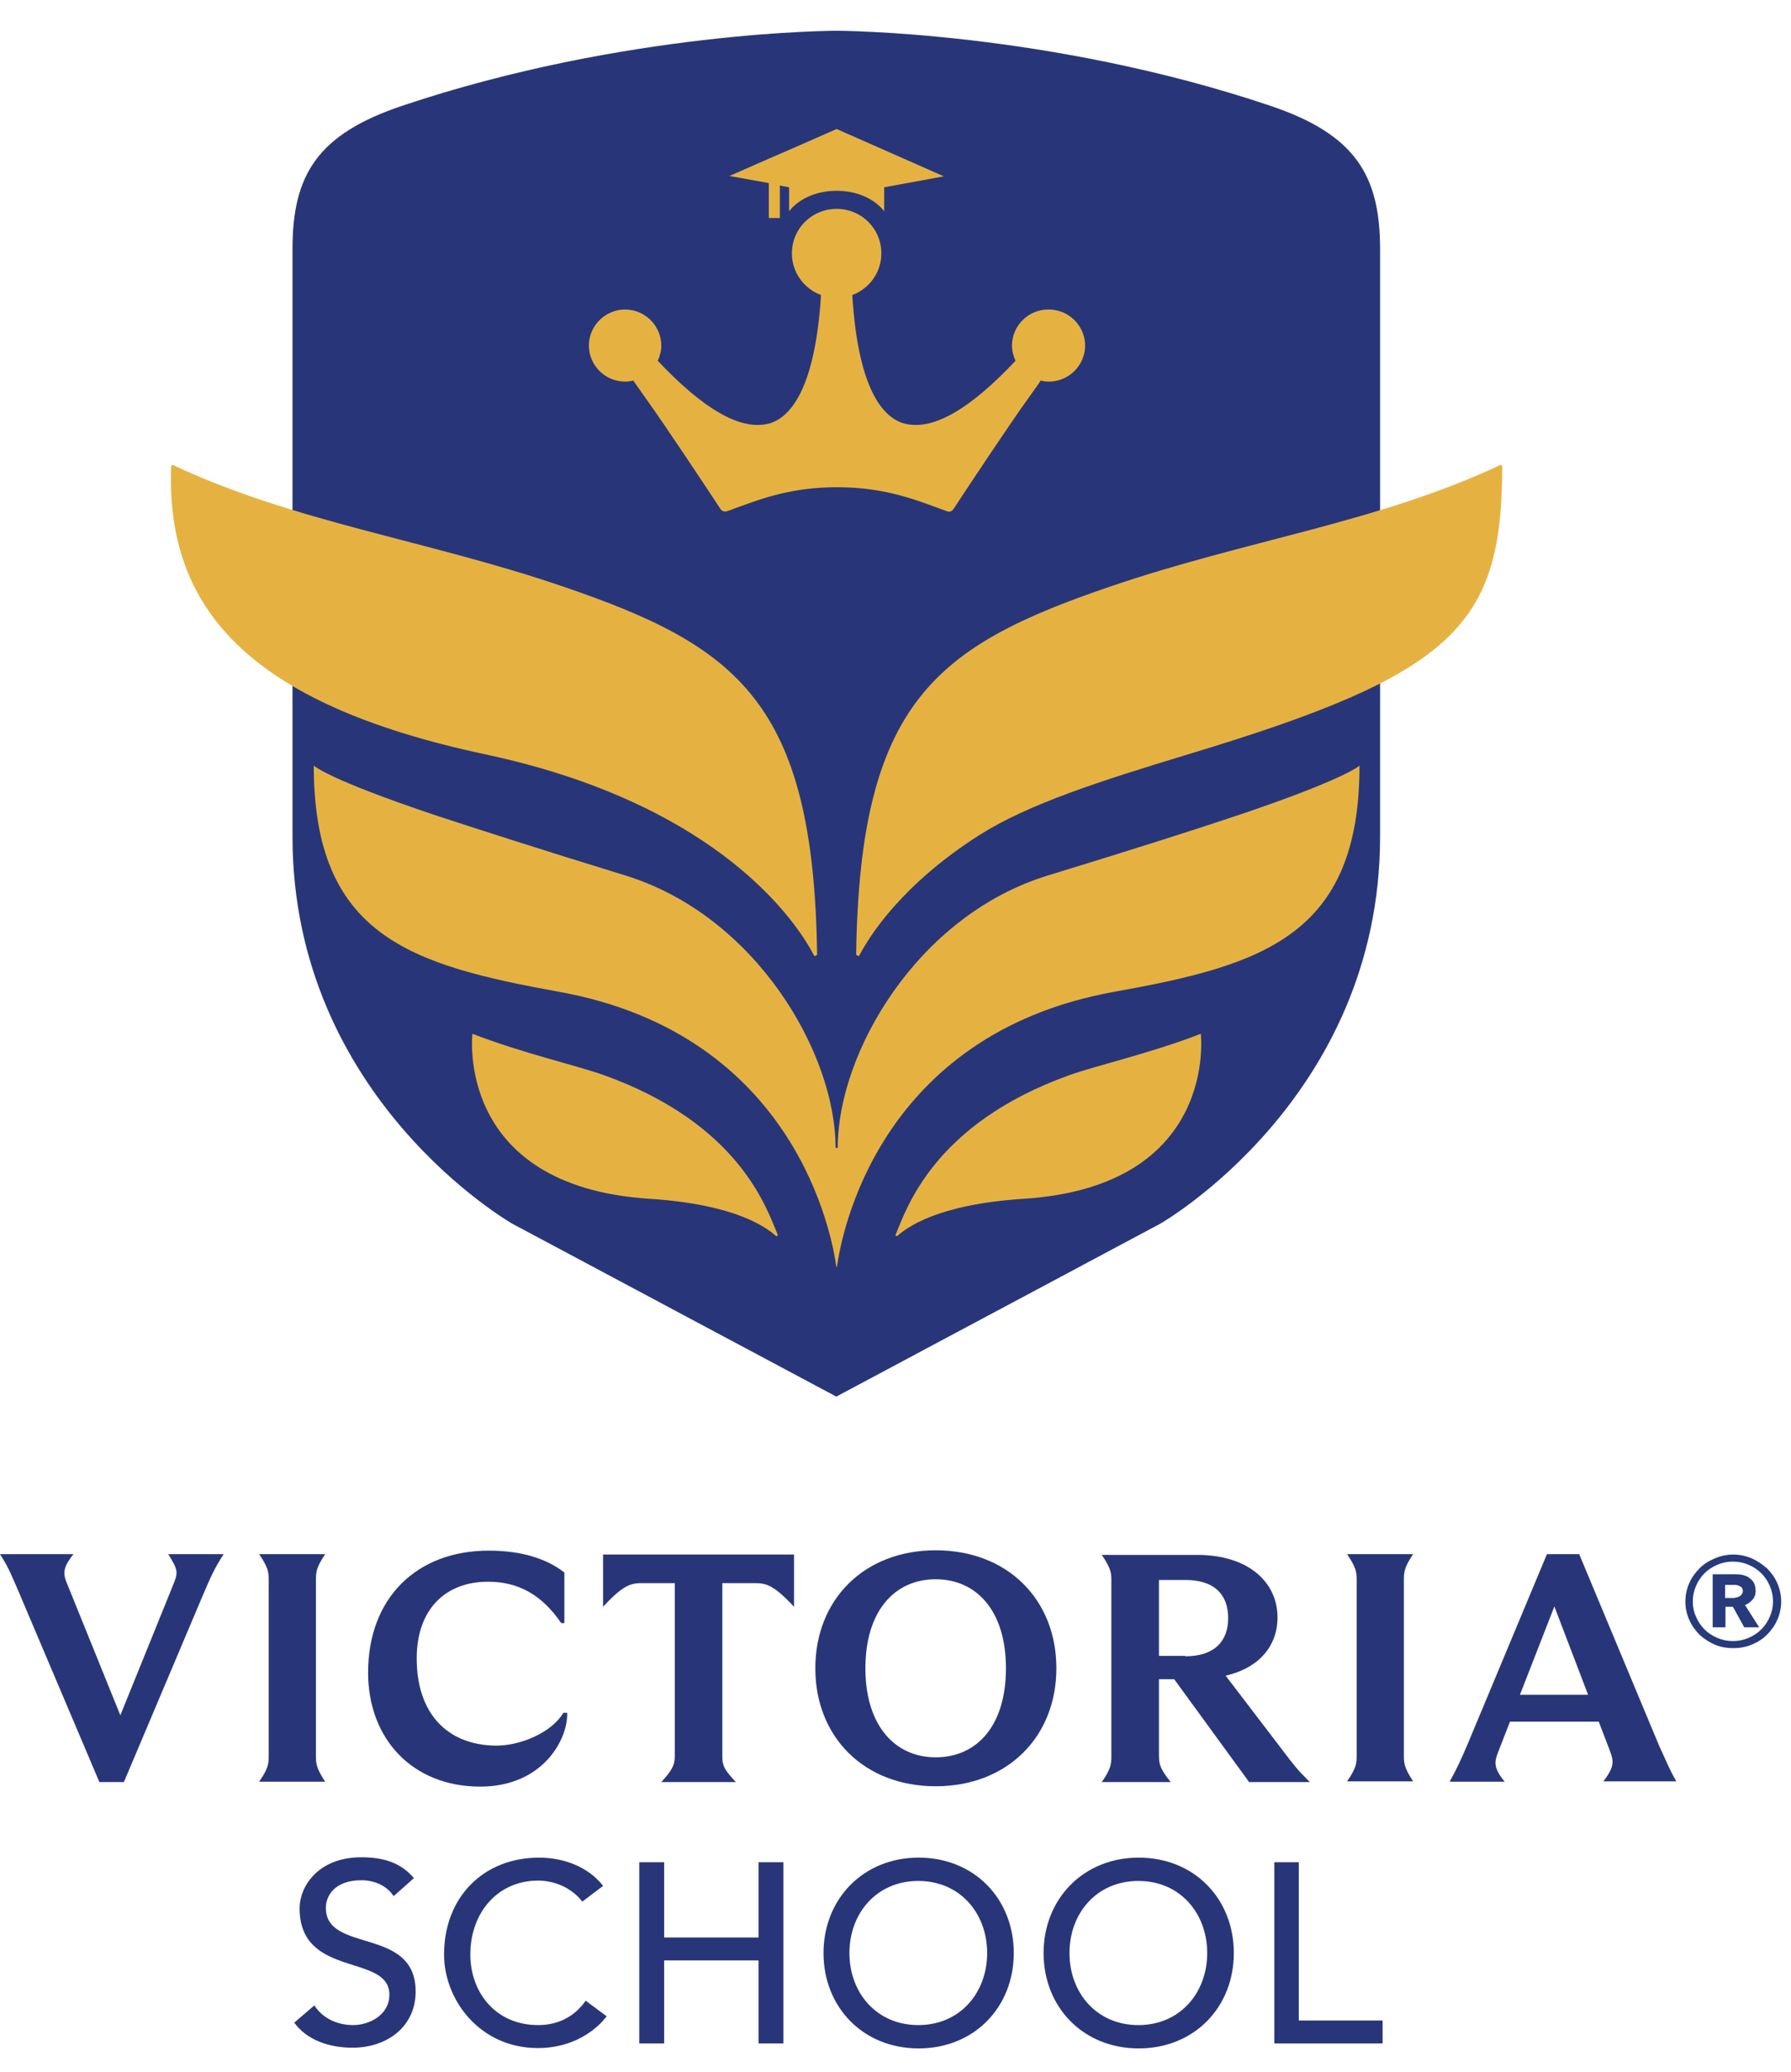 <svg width="51" height="59" viewBox="0 0 51 59" fill="none" xmlns="http://www.w3.org/2000/svg">
<path d="M36.165 3.009C29.828 0.876 23.814 0.876 23.814 0.876C23.814 0.876 17.81 0.876 11.462 3.009C9.026 3.824 8.329 4.991 8.329 7.093V23.822C8.329 31.286 14.595 34.847 14.595 34.847L23.814 39.766L33.032 34.847C33.032 34.847 39.299 31.286 39.299 23.822V7.093C39.299 4.991 38.591 3.824 36.165 3.009Z" fill="#283679"/>
<path d="M29.848 8.813C29.282 8.813 28.817 9.276 28.817 9.84C28.817 10.001 28.858 10.141 28.918 10.272C27.614 11.66 26.563 12.264 25.765 12.063C25.178 11.912 24.44 11.157 24.269 8.401C24.754 8.22 25.097 7.757 25.097 7.214C25.097 6.51 24.531 5.947 23.824 5.947C23.116 5.947 22.55 6.51 22.55 7.214C22.55 7.757 22.894 8.22 23.379 8.401C23.207 11.147 22.469 11.912 21.883 12.063C21.095 12.264 20.034 11.66 18.73 10.272C18.79 10.141 18.831 9.99 18.831 9.84C18.831 9.276 18.366 8.813 17.8 8.813C17.234 8.813 16.769 9.276 16.769 9.84C16.769 10.403 17.234 10.866 17.8 10.866C17.881 10.866 17.951 10.855 18.032 10.835C18.123 10.966 18.244 11.137 18.386 11.338C18.952 12.123 20.215 14.034 20.519 14.497C20.559 14.557 20.63 14.578 20.701 14.557C20.792 14.527 20.903 14.487 20.943 14.467L21.004 14.447C21.742 14.175 22.581 13.873 23.834 13.873C25.087 13.873 25.926 14.175 26.664 14.447L26.725 14.467C26.725 14.467 26.876 14.527 26.967 14.557C27.038 14.588 27.109 14.557 27.149 14.497C27.453 14.034 28.716 12.123 29.282 11.338C29.424 11.137 29.545 10.976 29.636 10.835C29.707 10.855 29.787 10.866 29.868 10.866C30.434 10.866 30.899 10.403 30.899 9.84C30.899 9.276 30.434 8.813 29.868 8.813H29.848Z" fill="#E5B242"/>
<path d="M21.893 6.208H22.207V5.283L22.47 5.333V6.017C22.47 6.017 22.864 5.433 23.824 5.433C24.784 5.433 25.178 6.017 25.178 6.017V5.333L26.876 5.021L23.824 3.673L22.52 4.246L21.893 4.518L20.771 5.011L21.893 5.212V6.198V6.208Z" fill="#E5B242"/>
<path d="M24.38 27.182C24.38 27.182 24.451 27.252 24.471 27.202C24.744 26.679 25.664 25.19 27.897 23.772C29.302 22.887 31.284 22.253 33.831 21.478C41.411 19.195 42.776 17.817 42.776 13.29C42.776 13.26 42.756 13.229 42.725 13.239C39.269 14.869 35.468 15.382 31.617 16.7C26.664 18.39 24.481 19.979 24.38 27.172V27.182Z" fill="#E5B242"/>
<path d="M35.236 23.218C34.002 23.631 32.274 24.184 29.838 24.928C26.128 26.065 23.854 29.968 23.854 32.684H23.794C23.794 29.978 21.519 26.075 17.81 24.928C15.384 24.184 13.645 23.621 12.412 23.218C9.319 22.182 8.935 21.8 8.935 21.8C8.935 26.649 11.695 27.474 15.909 28.238C22.692 29.455 23.703 35.249 23.814 36.064C23.814 36.064 23.814 36.074 23.824 36.074C23.834 36.074 23.834 36.074 23.834 36.064C23.945 35.249 24.956 29.455 31.738 28.238C35.943 27.484 38.713 26.649 38.713 21.8C38.713 21.8 38.318 22.182 35.236 23.218Z" fill="#E5B242"/>
<path d="M23.268 27.182C23.268 27.182 23.197 27.252 23.177 27.202C22.742 26.357 20.569 22.917 13.817 21.478C7.065 20.04 4.73 17.324 4.872 13.29C4.872 13.26 4.892 13.229 4.922 13.239C8.379 14.869 12.18 15.382 16.031 16.7C20.984 18.39 23.167 19.979 23.268 27.172V27.182Z" fill="#E5B242"/>
<path d="M34.194 29.435C34.194 29.435 34.71 33.771 29.161 34.133C26.654 34.294 25.815 34.968 25.552 35.189C25.532 35.209 25.492 35.189 25.502 35.159C25.815 34.414 26.583 32 30.454 30.612C31.213 30.34 32.769 29.988 34.194 29.435Z" fill="#E5B242"/>
<path d="M13.453 29.435C13.453 29.435 12.938 33.771 18.487 34.133C20.994 34.294 21.833 34.968 22.095 35.189C22.116 35.209 22.156 35.189 22.146 35.159C21.833 34.414 21.064 32 17.193 30.612C16.435 30.34 14.879 29.988 13.453 29.435Z" fill="#E5B242"/>
<path d="M47.992 45.6C47.992 45.419 48.032 45.238 48.103 45.077C48.173 44.916 48.275 44.776 48.396 44.655C48.517 44.534 48.659 44.444 48.83 44.373C48.992 44.303 49.174 44.263 49.356 44.263C49.538 44.263 49.72 44.303 49.882 44.373C50.043 44.444 50.185 44.544 50.316 44.655C50.438 44.776 50.539 44.916 50.609 45.077C50.68 45.238 50.721 45.419 50.721 45.6C50.721 45.781 50.68 45.962 50.609 46.123C50.539 46.284 50.438 46.425 50.316 46.546C50.195 46.667 50.053 46.757 49.882 46.828C49.71 46.898 49.538 46.928 49.356 46.928C49.174 46.928 48.992 46.898 48.83 46.828C48.669 46.757 48.527 46.667 48.396 46.546C48.275 46.425 48.173 46.284 48.103 46.123C48.032 45.962 47.992 45.791 47.992 45.6ZM48.204 45.6C48.204 45.751 48.234 45.902 48.295 46.033C48.355 46.174 48.436 46.294 48.537 46.395C48.638 46.496 48.76 46.576 48.901 46.636C49.043 46.697 49.184 46.727 49.346 46.727C49.508 46.727 49.649 46.697 49.791 46.636C49.932 46.576 50.053 46.496 50.154 46.395C50.256 46.294 50.336 46.174 50.397 46.033C50.458 45.892 50.488 45.751 50.488 45.6C50.488 45.45 50.458 45.299 50.397 45.158C50.336 45.017 50.256 44.896 50.154 44.796C50.053 44.695 49.932 44.614 49.791 44.554C49.649 44.494 49.508 44.464 49.346 44.464C49.184 44.464 49.043 44.494 48.901 44.554C48.76 44.614 48.638 44.695 48.537 44.796C48.436 44.896 48.355 45.017 48.295 45.158C48.234 45.299 48.204 45.439 48.204 45.6ZM49.669 46.335L49.346 45.751H49.134V46.335H48.77V44.826H49.417C49.487 44.826 49.558 44.826 49.629 44.846C49.7 44.866 49.76 44.886 49.811 44.926C49.861 44.967 49.912 45.007 49.942 45.067C49.973 45.128 49.993 45.208 49.993 45.299C49.993 45.399 49.962 45.49 49.902 45.55C49.841 45.62 49.77 45.671 49.69 45.701L50.094 46.335H49.669ZM49.407 45.49C49.457 45.49 49.508 45.47 49.558 45.439C49.599 45.399 49.629 45.359 49.629 45.299C49.629 45.238 49.599 45.188 49.548 45.168C49.498 45.138 49.447 45.128 49.407 45.128H49.123V45.5H49.407V45.49Z" fill="#263A7C"/>
<path d="M8.955 57.108C9.208 57.49 9.633 57.661 10.057 57.661C10.522 57.661 11.088 57.37 11.088 56.796C11.088 55.609 8.531 56.344 8.531 54.332C8.531 53.728 9.046 52.883 10.29 52.883C10.856 52.883 11.391 53.004 11.786 53.477L11.209 53.99C11.038 53.718 10.694 53.537 10.29 53.537C9.511 53.537 9.279 54 9.279 54.322C9.279 55.63 11.836 54.845 11.836 56.706C11.836 57.702 11.027 58.305 10.037 58.305C9.37 58.305 8.733 58.084 8.379 57.591L8.955 57.098V57.108Z" fill="#283679"/>
<path d="M16.577 54.141C16.284 53.758 15.798 53.547 15.323 53.547C14.161 53.547 13.393 54.473 13.393 55.65C13.393 56.736 14.12 57.661 15.323 57.661C15.92 57.661 16.375 57.4 16.678 56.967L17.274 57.41C17.122 57.621 16.496 58.315 15.313 58.315C13.666 58.315 12.645 56.947 12.645 55.65C12.645 54.04 13.746 52.893 15.354 52.893C16.031 52.893 16.748 53.145 17.173 53.698L16.587 54.141H16.577Z" fill="#283679"/>
<path d="M18.204 53.024H18.912V55.167H21.6V53.024H22.308V58.184H21.6V55.82H18.912V58.184H18.204V53.024Z" fill="#283679"/>
<path d="M23.45 55.609C23.45 54.08 24.572 52.893 26.159 52.893C27.746 52.893 28.868 54.07 28.868 55.609C28.868 57.148 27.746 58.325 26.159 58.325C24.572 58.325 23.45 57.148 23.45 55.609ZM28.11 55.609C28.11 54.483 27.341 53.557 26.149 53.557C24.956 53.557 24.188 54.483 24.188 55.609C24.188 56.736 24.956 57.661 26.149 57.661C27.341 57.661 28.11 56.736 28.11 55.609Z" fill="#283679"/>
<path d="M29.717 55.609C29.717 54.08 30.839 52.893 32.425 52.893C34.013 52.893 35.134 54.07 35.134 55.609C35.134 57.148 34.013 58.325 32.425 58.325C30.839 58.325 29.717 57.148 29.717 55.609ZM34.376 55.609C34.376 54.483 33.608 53.557 32.415 53.557C31.223 53.557 30.454 54.483 30.454 55.609C30.454 56.736 31.223 57.661 32.415 57.661C33.608 57.661 34.376 56.736 34.376 55.609Z" fill="#283679"/>
<path d="M36.277 53.024H36.984V57.531H39.37V58.184H36.287V53.024H36.277Z" fill="#283679"/>
<path d="M4.922 45.148L3.427 48.84L1.941 45.168C1.799 44.836 1.749 44.685 2.092 44.252H0C0.263 44.665 0.323 44.846 0.526 45.309L2.83 50.741H3.528L5.782 45.409C6.004 44.896 6.085 44.695 6.368 44.252H4.791C5.084 44.725 5.074 44.776 4.922 45.148Z" fill="#283679"/>
<path d="M9.259 44.252H7.379C7.652 44.655 7.652 44.776 7.652 45.017V49.966C7.652 50.208 7.652 50.338 7.379 50.731H9.259C8.996 50.328 8.996 50.208 8.996 49.966V45.017C8.996 44.776 8.996 44.645 9.259 44.252Z" fill="#283679"/>
<path d="M17.173 45.751C17.79 45.077 18.002 45.077 18.335 45.077H19.215V49.936C19.215 50.187 19.215 50.328 18.831 50.741H20.953C20.569 50.338 20.569 50.218 20.569 49.976V45.077H21.439C21.782 45.077 21.984 45.077 22.611 45.751V44.263H17.173V45.751Z" fill="#283679"/>
<path d="M26.644 44.142C24.612 44.142 23.217 45.54 23.217 47.502C23.217 49.463 24.612 50.861 26.644 50.861C28.676 50.861 30.081 49.463 30.081 47.502C30.081 45.54 28.686 44.142 26.644 44.142ZM26.644 50.037C25.492 50.037 24.643 49.141 24.643 47.502C24.643 45.862 25.482 44.967 26.644 44.967C27.806 44.967 28.645 45.862 28.645 47.502C28.645 49.141 27.816 50.037 26.644 50.037Z" fill="#283679"/>
<path d="M34.902 47.713C35.852 47.492 36.378 46.868 36.378 46.053C36.378 45.057 35.559 44.273 34.083 44.273H31.374C31.647 44.675 31.647 44.795 31.647 45.037V49.976C31.647 50.218 31.647 50.348 31.374 50.741H33.335C33.002 50.328 33.002 50.197 33.002 49.936V47.813H33.436L35.569 50.741H37.297C36.923 50.368 36.843 50.258 36.499 49.805L34.902 47.713ZM33.75 47.149H33.002V44.987H33.75C34.589 44.987 34.973 45.409 34.973 46.073C34.973 46.737 34.578 47.16 33.75 47.16V47.149Z" fill="#283679"/>
<path d="M40.239 44.252H38.359C38.632 44.655 38.632 44.776 38.632 45.017V49.956C38.632 50.197 38.632 50.328 38.359 50.721H40.239C39.976 50.318 39.976 50.197 39.976 49.956V45.017C39.976 44.776 39.976 44.645 40.239 44.252Z" fill="#283679"/>
<path d="M47.739 50.731C47.506 50.318 47.446 50.137 47.244 49.705L44.969 44.252H44.05L41.795 49.654C41.603 50.097 41.523 50.288 41.28 50.731H42.847C42.503 50.308 42.554 50.157 42.685 49.825L42.998 49.021H45.525L45.818 49.785C45.95 50.127 46 50.278 45.657 50.721H47.739V50.731ZM43.281 48.256L44.262 45.741L45.222 48.256H43.281Z" fill="#283679"/>
<path d="M14.11 49.704C12.726 49.684 11.866 48.779 11.866 47.22C11.866 45.842 12.665 45.037 13.898 45.037C14.747 45.037 15.424 45.399 15.98 46.214H16.071V44.775C15.556 44.373 14.838 44.152 13.918 44.152C11.846 44.152 10.482 45.52 10.482 47.622C10.482 49.513 11.745 50.871 13.676 50.871C15.434 50.871 16.172 49.553 16.152 48.769H16.041C15.728 49.312 14.838 49.715 14.1 49.704H14.11Z" fill="#283679"/>
</svg>
